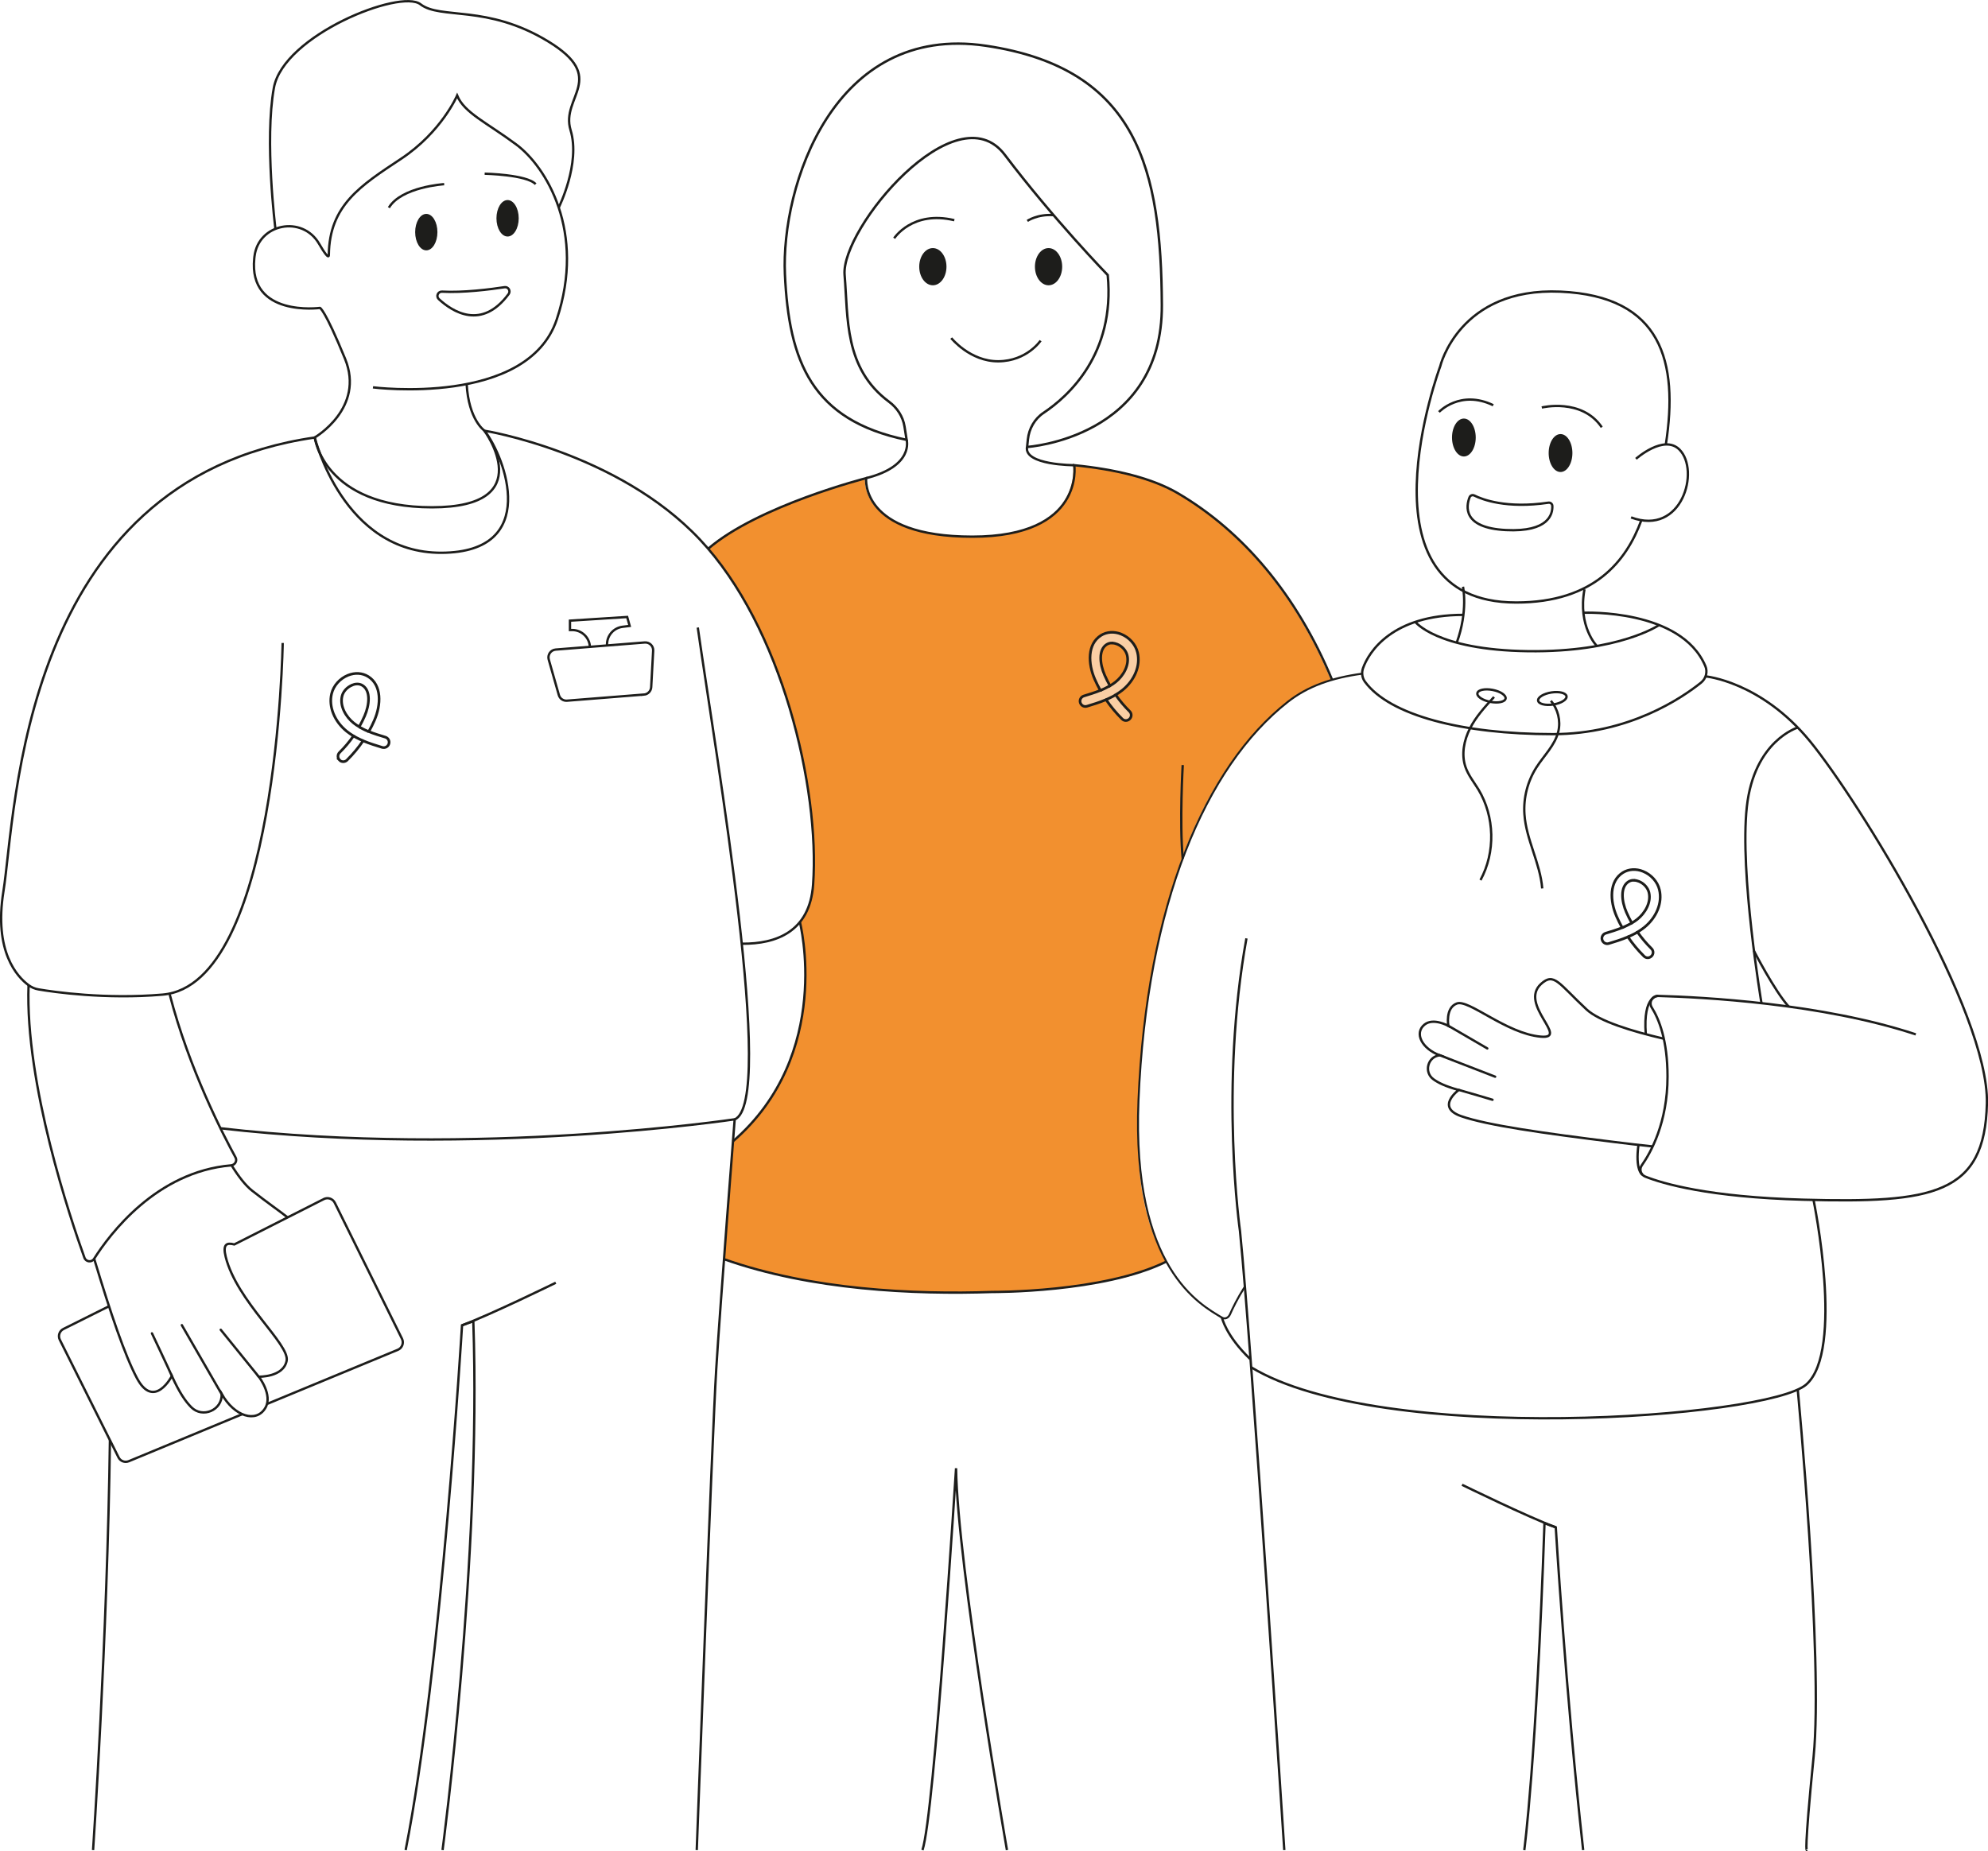 <svg xmlns="http://www.w3.org/2000/svg" id="a" width="271.46" height="252.83" viewBox="0 0 271.46 252.83"><g><path d="M101.63,132.45c-.15-2.18-.27-3.58-.27-3.58l-.08.02c.13,1.21.24,2.39.35,3.56Z" fill="#f2902f"></path><path d="M160.72,67.38c-3.59-2.11-8.61-3.28-14.19-3.85,0,0,1.47,9.76-13.92,9.76s-14.5-7.99-14.5-7.99c0,0-14.6,3.71-21.48,9.57,10.49,12.15,15.29,33.24,14.39,45.91-.16,2.32-.86,4-1.89,5.23.03-.03.06-.06.09-.1,0,0,4.75,17.91-9.13,29.95l-1.23,16.15c11.89,4.21,25.82,4.8,36.51,4.43h0s8.19-.1,12.78-1.01h0c.67-.09,5.04-.85,5.53-.99,2.01-.59,3.84-1.34,5.53-2.15-2.11-3.68-3.84-9.1-3.81-17.1.09-19.32,4.08-49.21,23.09-61.06.83-.51,2.04-.93,3.25-1.26-4.84-11.65-12.17-20.28-21.02-25.49Z" fill="#f2902f"></path><path d="M102.11,128.86c-.25,0-.5.01-.75.01,0,0,.29,0,.75-.01Z" fill="#f2902f"></path><path d="M100.44,152.79s-.08.06-.12.08c0,0,.05-.03.12-.08Z" fill="#f2902f"></path><path d="M102.27,144.19c0-.06,0-.11,0-.17,0,2.6-.15,4.75-.5,6.28.36-1.3.61-3.24.51-6.12Z" fill="#f2902f"></path><path d="M108.66,126.52s.08-.07.11-.11c-.04.04-.08.07-.11.11Z" fill="#f2902f"></path></g><g><path d="M153.74,98.4c-.19,0-.37-.07-.51-.21-.83-.82-1.56-1.7-2.2-2.64-.87.37-1.77.65-2.61.9-.39.12-.79-.1-.91-.49-.12-.38.1-.79.48-.91.76-.23,1.53-.47,2.26-.76-.28-.5-.53-1.01-.76-1.53-.93-2.13-1.03-4.81.85-5.99.79-.49,1.8-.56,2.76-.17,1.11.45,1.97,1.41,2.23,2.51.43,1.78-.39,3.8-2.09,5.16-.29.23-.59.43-.9.62.56.8,1.2,1.56,1.91,2.26.29.28.29.75,0,1.03-.14.14-.33.22-.52.22ZM151.84,87.81c-.23,0-.48.05-.72.2-1.14.71-.95,2.66-.29,4.17.22.51.47,1,.74,1.48.27-.16.52-.33.76-.52,1.03-.82,1.92-2.28,1.58-3.67-.16-.64-.69-1.23-1.36-1.5-.17-.07-.43-.15-.71-.15Z" fill="#facea4"></path><path d="M153.74,98.4c-.19,0-.37-.07-.51-.21-.83-.82-1.56-1.7-2.2-2.64-.87.37-1.77.65-2.61.9-.39.12-.79-.1-.91-.49-.12-.38.1-.79.48-.91.76-.23,1.53-.47,2.26-.76-.28-.5-.53-1.01-.76-1.53-.93-2.13-1.03-4.81.85-5.99.79-.49,1.8-.56,2.76-.17,1.11.45,1.97,1.41,2.23,2.51.43,1.78-.39,3.8-2.09,5.16-.29.23-.59.43-.9.62.56.8,1.2,1.56,1.91,2.26.29.28.29.75,0,1.03-.14.14-.33.22-.52.22ZM151.84,87.81c-.23,0-.48.05-.72.2-1.14.71-.95,2.66-.29,4.17.22.51.47,1,.74,1.48.27-.16.52-.33.76-.52,1.03-.82,1.92-2.28,1.58-3.67-.16-.64-.69-1.23-1.36-1.5-.17-.07-.43-.15-.71-.15Z" fill="none" stroke="#1d1d1b" stroke-miterlimit="10" stroke-width=".36"></path><path d="M151.57,93.65s-.74.42-1.31.64" fill="none" stroke="#1d1d1b" stroke-miterlimit="10" stroke-width=".36"></path><path d="M151.03,95.55s.83-.36,1.32-.66" fill="none" stroke="#1d1d1b" stroke-miterlimit="10" stroke-width=".36"></path></g><g><path d="M225,130.8c-.19,0-.37-.07-.51-.21-.83-.82-1.56-1.7-2.2-2.64-.87.37-1.77.65-2.61.9-.39.12-.79-.1-.91-.49-.12-.38.1-.79.48-.91.76-.23,1.53-.47,2.26-.76-.28-.5-.53-1.01-.76-1.53-.93-2.13-1.03-4.81.85-5.99.79-.49,1.8-.56,2.76-.17,1.11.45,1.97,1.41,2.23,2.51.43,1.78-.39,3.8-2.09,5.16-.29.23-.59.43-.9.62.56.8,1.2,1.56,1.91,2.26.29.28.29.75,0,1.03-.14.14-.33.22-.52.22ZM223.09,120.21c-.23,0-.48.05-.72.2-1.14.71-.95,2.66-.29,4.17.22.51.47,1,.74,1.48.27-.16.52-.33.76-.52,1.03-.82,1.92-2.28,1.58-3.67-.16-.64-.69-1.23-1.36-1.5-.17-.07-.43-.15-.71-.15Z" fill="none" stroke="#1d1d1b" stroke-miterlimit="10" stroke-width=".36"></path><path d="M222.82,126.05s-.74.42-1.31.64" fill="none" stroke="#1d1d1b" stroke-miterlimit="10" stroke-width=".36"></path><path d="M222.29,127.95s.83-.36,1.32-.66" fill="none" stroke="#1d1d1b" stroke-miterlimit="10" stroke-width=".36"></path></g><g><path d="M46.36,103.8c-.28-.28-.28-.75,0-1.03.71-.7,1.35-1.46,1.91-2.26-.31-.19-.61-.39-.9-.62-1.7-1.36-2.52-3.38-2.09-5.16.27-1.1,1.12-2.06,2.23-2.51.96-.39,1.96-.33,2.76.17,1.88,1.18,1.78,3.86.85,5.99-.23.52-.48,1.04-.76,1.53.73.3,1.5.53,2.26.76.39.12.6.53.48.91-.12.39-.52.6-.91.49-.84-.26-1.74-.53-2.61-.9-.64.94-1.37,1.82-2.2,2.64-.14.14-.33.21-.51.21s-.38-.07-.52-.22ZM48.07,93.57c-.67.28-1.21.86-1.36,1.5-.34,1.39.55,2.85,1.58,3.67.24.19.5.37.76.52.27-.48.52-.97.74-1.48.66-1.51.85-3.46-.29-4.17-.24-.15-.49-.2-.72-.2-.29,0-.54.08-.71.15Z" fill="none" stroke="#1d1d1b" stroke-miterlimit="10" stroke-width=".36"></path><path d="M49.05,99.28s.74.42,1.31.64" fill="none" stroke="#1d1d1b" stroke-miterlimit="10" stroke-width=".36"></path><path d="M49.59,101.17s-.83-.36-1.32-.66" fill="none" stroke="#1d1d1b" stroke-miterlimit="10" stroke-width=".36"></path></g><path d="M23.18,135.83c2.65,10.21,7.35,19.26,8.98,22.23.26.48-.07,1.04-.61,1.09-10.22.87-16.59,9.43-18.7,12.76-.33.52-1.11.43-1.32-.15-1.9-5.28-8.12-23.7-7.63-37.23" fill="none" stroke="#1d1d1b" stroke-miterlimit="10" stroke-width=".32"></path><path d="M55.39,252.66c4.9-24.76,7.7-71.67,7.7-71.67l1.54-.56c1.12,32.47-4.2,72.23-4.2,72.23" fill="none" stroke="#1d1d1b" stroke-miterlimit="10" stroke-width=".32"></path><line x1="30.27" y1="190.4" x2="24.83" y2="180.97" fill="none" stroke="#1d1d1b" stroke-linecap="round" stroke-miterlimit="10" stroke-width=".32"></line><path d="M23.47,187.92c-.49-1.12-2.72-5.83-2.72-5.83" fill="none" stroke="#1d1d1b" stroke-linecap="round" stroke-miterlimit="10" stroke-width=".32"></path><line x1="35.33" y1="188.01" x2="30.14" y2="181.6" fill="none" stroke="#1d1d1b" stroke-linecap="round" stroke-miterlimit="10" stroke-width=".32"></line><path d="M101.36,128.88c4.56.03,9.21-1.58,9.67-8.09.93-13.11-4.24-35.22-15.49-47.14-11.25-11.92-29.39-14.83-29.39-14.83,0,0,7.68,10.46-7.15,10.46-14.83,0-16.02-9.53-16.02-9.53C2.72,65.57,2.19,110.99.47,121.71c-1.33,8.26,1.88,11.69,3.43,12.83.41.3.87.5,1.37.58,2.05.35,9.11,1.38,16.94.71,15.73-1.36,16.39-48.02,16.39-48.02" fill="none" stroke="#1d1d1b" stroke-miterlimit="10" stroke-width=".32"></path><path d="M109.22,125.9s4.64,18.05-9.14,29.97" fill="none" stroke="#1d1d1b" stroke-miterlimit="10" stroke-width=".32"></path><path d="M100.32,152.87c5.66-2.31-2.53-49.5-5.04-67.17" fill="none" stroke="#1d1d1b" stroke-miterlimit="10" stroke-width=".32"></path><path d="M75.89,175.18s-8.94,4.38-12.8,5.81" fill="none" stroke="#1d1d1b" stroke-miterlimit="10" stroke-width=".32"></path><path d="M216.18,252.66c-2.42-21.9-3.74-44.08-3.74-44.08l-1.54-.56c-1.12,32.47-2.76,44.65-2.76,44.65" fill="none" stroke="#1d1d1b" stroke-miterlimit="10" stroke-width=".32"></path><path d="M199.64,202.77s8.94,4.38,12.8,5.81" fill="none" stroke="#1d1d1b" stroke-miterlimit="10" stroke-width=".32"></path><path d="M50.93,52.9s21.11,2.69,25.1-9.29c3.99-11.98-1.47-20.86-5.54-23.88s-7.09-4.32-8.07-6.68c0,0-2.12,4.97-7.66,8.64s-9.78,6.35-9.86,13.12c0,.6-.64-.33-1.33-1.52-2.28-3.93-8.28-2.78-8.82,1.73-.01.09-.02.18-.03.27-.82,8.07,8.97,6.76,8.97,6.76,0,0,.65.16,3.42,6.93,2.77,6.76-4.13,10.76-4.13,10.76,0,0,3.82,15.83,17.33,15.75,13.5-.08,8.71-13.03,5.84-16.68,0,0-2.16-1.44-2.43-6.37" fill="none" stroke="#1d1d1b" stroke-miterlimit="10" stroke-width=".32"></path><path d="M76.3,28.33s3-6,1.61-10.56,5.22-7.09-3.1-12.14-14.66-2.93-17.4-5.05-18.71,4.24-20.01,11.41.21,19.27.21,19.27" fill="none" stroke="#1d1d1b" stroke-miterlimit="10" stroke-width=".32"></path><path d="M68.9,39.22c-1.95.3-5.69.77-8.54.61-.56-.03-.85.64-.44,1.02,1.89,1.74,5.85,4.27,9.53-.69.31-.42-.04-1.02-.55-.94Z" fill="none" stroke="#1d1d1b" stroke-miterlimit="10" stroke-width=".32"></path><ellipse cx="58.21" cy="31.7" rx="1.52" ry="2.49" fill="#1d1d1b"></ellipse><ellipse cx="69.31" cy="29.81" rx="1.52" ry="2.49" fill="#1d1d1b"></ellipse><path d="M60.65,25.15s-5.83.36-7.55,3.21" fill="none" stroke="#1d1d1b" stroke-miterlimit="10" stroke-width=".32"></path><path d="M66.18,23.72s5.77.12,6.96,1.43" fill="none" stroke="#1d1d1b" stroke-miterlimit="10" stroke-width=".32"></path><path d="M137.5,252.66s-6.8-38.99-6.95-52.15c0,0-2.96,47.35-4.59,52.15" fill="none" stroke="#1d1d1b" stroke-miterlimit="10" stroke-width=".32"></path><path d="M98.86,171.96c11.89,4.21,25.97,4.85,36.65,4.48,0,0,15.16.11,23.76-4.15" fill="none" stroke="#1d1d1b" stroke-miterlimit="10" stroke-width=".32"></path><path d="M175.37,252.66s-4.42-68.36-6.05-84.54c0,0-2.8-19.65.88-39.97" fill="none" stroke="#1d1d1b" stroke-miterlimit="10" stroke-width=".32"></path><path d="M224.12,71.06c-2.01,5.51-6.42,11.22-17.08,11.22-22.37,0-10.38-32.25-10.38-32.25,0,0,2.56-10.81,16.42-10.2,13.87.61,16.12,9.61,14.39,20.87" fill="none" stroke="#1d1d1b" stroke-miterlimit="10" stroke-width=".32"></path><path d="M223.39,62.66s3.8-3.39,5.93-1.27c2.86,2.84.35,11.88-6.6,9.27" fill="none" stroke="#1d1d1b" stroke-miterlimit="10" stroke-width=".32"></path><ellipse cx="213.09" cy="61.87" rx="1.62" ry="2.59" fill="#1d1d1b"></ellipse><path d="M201.51,59.75c0,1.43-.73,2.59-1.62,2.59s-1.62-1.16-1.62-2.59.73-2.59,1.62-2.59,1.62,1.16,1.62,2.59Z" fill="#1d1d1b"></path><path d="M201.31,67.67c1.1.55,4.41,1.83,10.12.98.28-.04.53.16.54.44.05,1.1-.48,3.59-6.33,3.3-6.01-.3-5.43-3.31-4.97-4.48.1-.25.39-.36.63-.24Z" fill="none" stroke="#1d1d1b" stroke-miterlimit="10" stroke-width=".32"></path><path d="M196.49,56.26s2.9-3.09,7.41-.92" fill="none" stroke="#1d1d1b" stroke-miterlimit="10" stroke-width=".32"></path><path d="M210.53,55.65s5.45-1.33,8.19,2.7" fill="none" stroke="#1d1d1b" stroke-miterlimit="10" stroke-width=".32"></path><path d="M146.68,63.53s-6.87,0-6.44-2.49" fill="none" stroke="#1d1d1b" stroke-miterlimit="10" stroke-width=".32"></path><path d="M123.8,60.07s1.05,3.58-5.53,5.23" fill="none" stroke="#1d1d1b" stroke-miterlimit="10" stroke-width=".32"></path><path d="M95.14,252.66s2.1-56.55,2.66-65.65,2.52-34.15,2.52-34.15c0,0-35.04,5.28-70.25,1.22" fill="none" stroke="#1d1d1b" stroke-miterlimit="10" stroke-width=".32"></path><path d="M216.3,83.68s13.24-.56,16.56,7.28c.34.79.09,1.72-.58,2.26-2.59,2.08-9.85,7.04-20.24,7.04-12.38,0-22.26-2.56-25.65-7.15-.4-.54-.49-1.23-.27-1.86.78-2.21,3.97-7.28,13.7-7.28" fill="none" stroke="#1d1d1b" stroke-miterlimit="10" stroke-width=".32"></path><ellipse cx="211.97" cy="95.4" rx="1.96" ry=".83" transform="translate(-12.1 33.54) rotate(-8.8)" fill="none" stroke="#1d1d1b" stroke-miterlimit="10" stroke-width=".32"></ellipse><ellipse cx="203.66" cy="95.03" rx=".83" ry="1.96" transform="translate(71.93 277.12) rotate(-79.13)" fill="none" stroke="#1d1d1b" stroke-miterlimit="10" stroke-width=".32"></ellipse><path d="M226.58,85.34s-5.42,3.76-17.96,3.59-15.42-4.06-15.42-4.06" fill="none" stroke="#1d1d1b" stroke-miterlimit="10" stroke-width=".32"></path><path d="M218.05,88.22s-2.63-2.65-1.69-7.74" fill="none" stroke="#1d1d1b" stroke-miterlimit="10" stroke-width=".32"></path><path d="M199.77,80.13s.72,3.31-.85,7.63" fill="none" stroke="#1d1d1b" stroke-miterlimit="10" stroke-width=".32"></path><path d="M232.88,92.37s7.56.67,14.28,8.87c6.71,8.21,24.42,36.96,24.15,49.44-.27,12.48-7.39,13.63-25.03,13.16-12.97-.35-19.23-2.2-21.63-3.16-.62-.25-.85-1-.46-1.54,1.23-1.75,3.51-5.83,3.51-12.12,0-4.95-1.16-7.86-2.16-9.44-.44-.7.08-1.6.9-1.57,5.93.16,22.3,1,35.16,5.25" fill="none" stroke="#1d1d1b" stroke-miterlimit="10" stroke-width=".32"></path><path d="M226.44,136.01s-2.12-.2-1.71,5.22" fill="none" stroke="#1d1d1b" stroke-miterlimit="10" stroke-width=".32"></path><path d="M224.26,160.42s-1.01-.6-.52-4.14" fill="none" stroke="#1d1d1b" stroke-miterlimit="10" stroke-width=".32"></path><line x1="196.57" y1="144.1" x2="204.16" y2="147.04" fill="none" stroke="#1d1d1b" stroke-linecap="round" stroke-miterlimit="10" stroke-width=".32"></line><path d="M199.18,148.84c.89.24,4.62,1.35,4.62,1.35" fill="none" stroke="#1d1d1b" stroke-linecap="round" stroke-miterlimit="10" stroke-width=".32"></path><line x1="197.76" y1="140.08" x2="203.09" y2="143.18" fill="none" stroke="#1d1d1b" stroke-linecap="round" stroke-miterlimit="10" stroke-width=".32"></line><path d="M227.18,141.85c-4.37-1.02-8.81-2.39-10.53-3.99-3.84-3.58-4.44-5.11-6.22-3.49-3.08,2.81,3.95,7.56-.05,7.2-4.69-.42-9.82-5.12-11.44-4.53s-1.17,3.06-1.17,3.06c0,0-2.04-1.15-3.25-.18-1.44,1.16-.38,3.28,2.08,4.2,0,0,0,0-.03,0-1.62.19-2.17,2.31-.84,3.27.68.49,1.58.94,3.45,1.47,0,0-3.2,2.33.34,3.57s11.17,2.32,21.01,3.54c1.85.23,3.54.43,5.09.59" fill="none" stroke="#1d1d1b" stroke-miterlimit="10" stroke-width=".32"></path><path d="M240.53,137s-3-17.79-2-26.83c1-9.03,6.95-10.81,6.95-10.81" fill="none" stroke="#1d1d1b" stroke-miterlimit="10" stroke-width=".32"></path><path d="M239.49,129.84s2.82,5.48,4.75,7.62" fill="none" stroke="#1d1d1b" stroke-miterlimit="10" stroke-width=".32"></path><path d="M247.65,163.94s4.22,20.52-1,25.13-58.03,8.45-75.81-2.35" fill="none" stroke="#1d1d1b" stroke-miterlimit="10" stroke-width=".32"></path><path d="M211.77,95.71c.97,1.13,1.36,2.72,1.02,4.17-.44,1.88-1.96,3.29-3,4.93-1.2,1.88-1.78,4.15-1.63,6.38.23,3.48,2.15,6.67,2.43,10.14" fill="none" stroke="#1d1d1b" stroke-miterlimit="10" stroke-width=".32"></path><path d="M204.01,95.18c-1.23,1.34-2.47,2.69-3.29,4.31s-1.2,3.54-.61,5.26c.39,1.12,1.15,2.06,1.77,3.07,2.23,3.7,2.34,8.58.28,12.37" fill="none" stroke="#1d1d1b" stroke-miterlimit="10" stroke-width=".32"></path><path d="M245.48,189.76s3.49,36.72,2.17,50.12c-1.33,13.41-.93,12.78-.93,12.78" fill="none" stroke="#1d1d1b" stroke-miterlimit="10" stroke-width=".32"></path><ellipse cx="143.18" cy="36.42" rx="1.86" ry="2.54" fill="#1d1d1b"></ellipse><path d="M129.24,36.42c0,1.4-.83,2.54-1.86,2.54s-1.86-1.14-1.86-2.54.83-2.54,1.86-2.54,1.86,1.14,1.86,2.54Z" fill="#1d1d1b"></path><path d="M122.1,32.54s2.47-3.84,8.21-2.47" fill="none" stroke="#1d1d1b" stroke-miterlimit="10" stroke-width=".32"></path><path d="M129.89,46.17s2.58,3.21,6.46,3.17,5.74-2.82,5.74-2.82" fill="none" stroke="#1d1d1b" stroke-miterlimit="10" stroke-width=".32"></path><path d="M151.25,37.55s-7.4-7.61-14.05-16.41c-6.65-8.79-22.41,10.08-21.87,16.41.49,5.82-.1,12.73,6.06,17.31,1.11.82,1.9,2.01,2.12,3.38l.29,1.83c-12.97-2.68-16.08-10.72-16.62-22.62-.54-11.9,6.54-34.31,27.45-31.2,20.91,3.11,23.91,17.16,24.02,35.38.11,18.23-18.4,19.41-18.4,19.41l.11-1.04c.15-1.46.92-2.81,2.14-3.62,3.33-2.22,9.8-7.99,8.76-18.82Z" fill="none" stroke="#1d1d1b" stroke-miterlimit="10" stroke-width=".33"></path><path d="M140.28,30.17s1.37-.95,3.58-.79" fill="none" stroke="#1d1d1b" stroke-miterlimit="10" stroke-width=".32"></path><path d="M186.01,92c-4.18.56-7.47,1.74-10.16,3.85-11.3,8.88-19.28,27.66-20.39,54.44-.95,22.99,8.5,27.9,11.39,29.65.41.25.88.06,1.11-.46.36-.82,1-2.16,2.02-3.76" fill="none" stroke="#1d1d1b" stroke-miterlimit="10" stroke-width=".27"></path><path d="M96.7,74.94c6.84-5.89,21.57-9.64,21.57-9.64,0,0-.89,7.99,14.5,7.99,15.38,0,13.92-9.76,13.92-9.76,5.58.56,10.6,1.74,14.19,3.85,8.85,5.21,16.18,13.83,21.02,25.47" fill="none" stroke="#1d1d1b" stroke-miterlimit="10" stroke-width=".32"></path><path d="M161.5,104.48s-.45,7.81,0,12.78" fill="none" stroke="#1d1d1b" stroke-miterlimit="10" stroke-width=".32"></path><path d="M166.86,179.94s.51,2.45,3.85,5.66" fill="none" stroke="#1d1d1b" stroke-miterlimit="10" stroke-width=".32"></path><path d="M87.95,94.85l-10.53.84c-.51.04-.97-.28-1.11-.77l-1.38-4.85c-.18-.65.27-1.3.94-1.36l12.17-.97c.64-.05,1.19.48,1.15,1.12l-.27,4.99c-.03.53-.45.96-.98,1.01Z" fill="none" stroke="#1d1d1b" stroke-miterlimit="10" stroke-width=".32"></path><path d="M80.55,88.32h0c-.07-1.28-1.13-2.28-2.41-2.28h-.31v-1.28l7.81-.5.34,1.22-.98.12c-1.25.16-2.16,1.25-2.11,2.5v.03" fill="none" stroke="#1d1d1b" stroke-miterlimit="10" stroke-width=".32"></path><path d="M31.61,159.12c.95,1.54,1.9,2.76,2.81,3.48,2.11,1.66,3.72,2.76,4.82,3.63" fill="none" stroke="#1d1d1b" stroke-miterlimit="10" stroke-width=".32"></path><path d="M12.71,252.66s1.95-28.86,2.3-55.98" fill="none" stroke="#1d1d1b" stroke-miterlimit="10" stroke-width=".32"></path><path d="M33.08,193.13l-15.49,6.42c-.54.22-1.15,0-1.41-.53l-8.01-16.05c-.27-.55-.05-1.21.5-1.48l6.25-3.12" fill="none" stroke="#1d1d1b" stroke-miterlimit="10" stroke-width=".32"></path><path d="M12.86,171.91c2.25,7.48,4.19,13.19,5.83,16.28,2.35,4.43,4.78-.27,4.78-.27,1.08,2.36,1.86,3.46,2.65,4.26,1.54,1.55,4.23.4,4.15-1.78,0-.02,0-.04,0-.04,1.72,3.07,4.73,4.03,5.97,1.9,1.03-1.78-.9-4.25-.9-4.25,0,0,3.35.09,3.8-2.17s-6.8-8.09-8.32-14.2c-.42-1.7.11-1.96,1.14-1.7,0,0,0,.02.03.01l12.23-6.2c.55-.27,1.21-.05,1.49.5l9.18,18.58c.28.57.02,1.27-.57,1.51l-17.85,7.39" fill="none" stroke="#1d1d1b" stroke-miterlimit="10" stroke-width=".32"></path></svg>